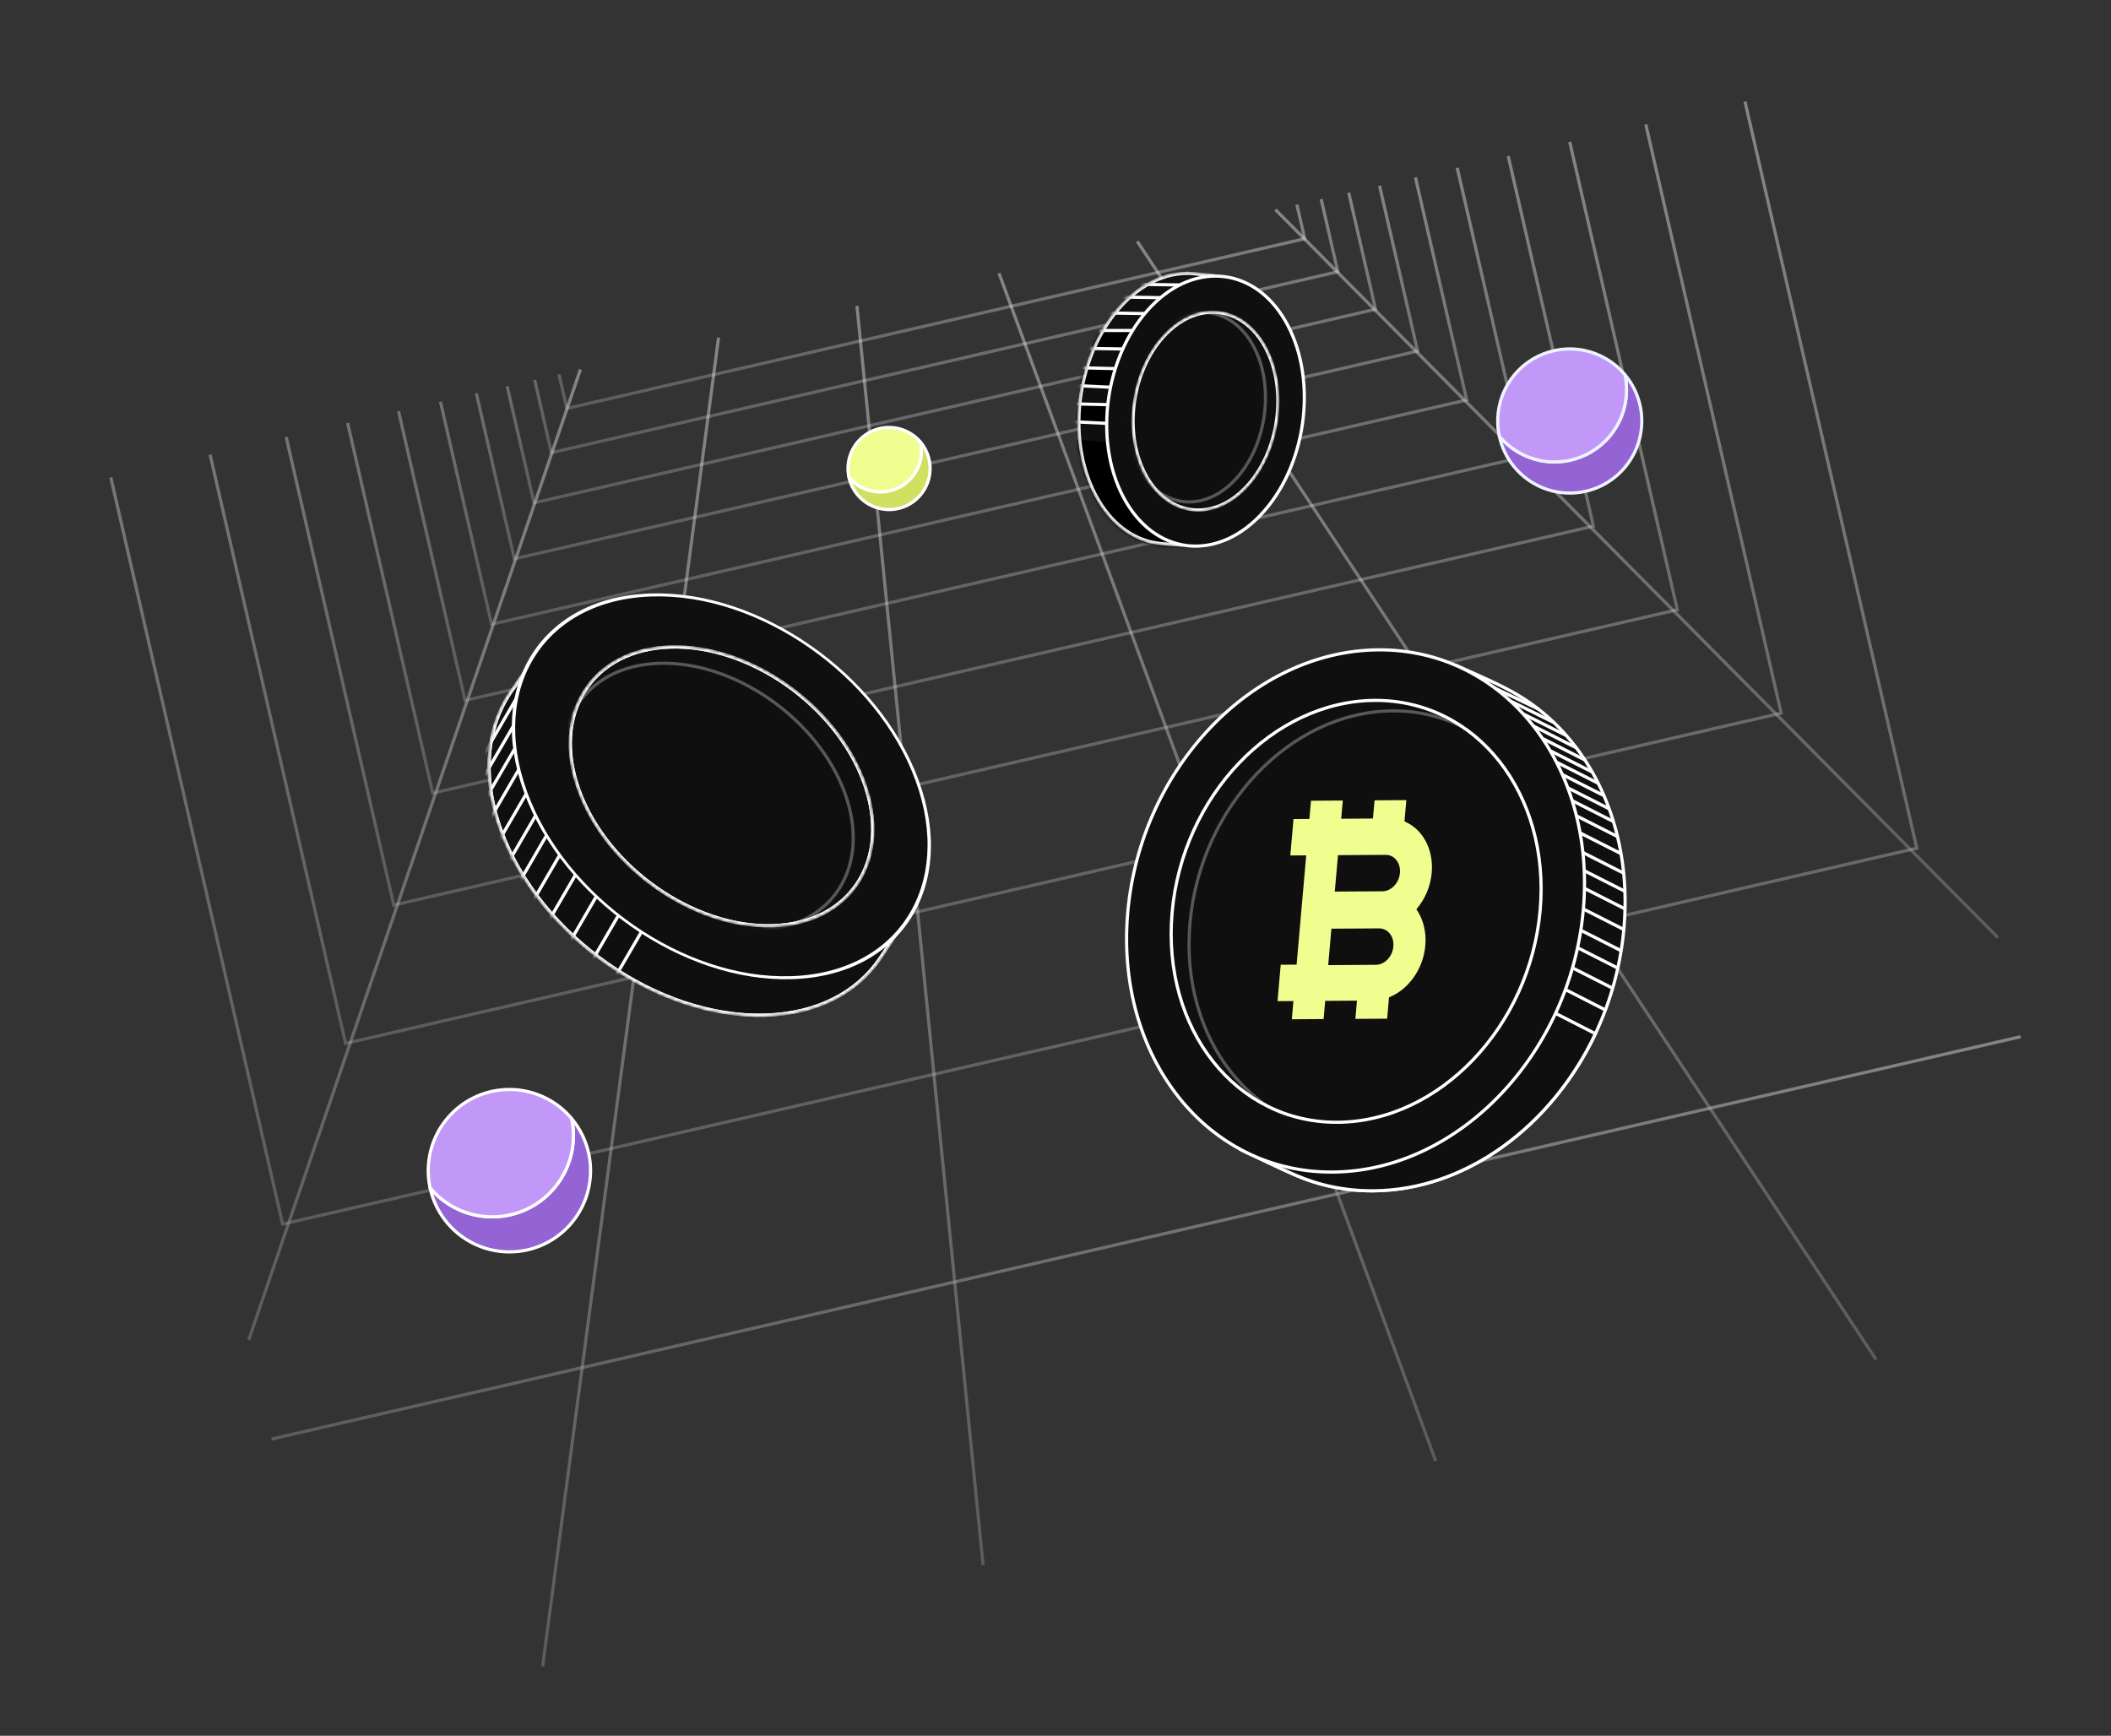 <svg width="664" height="546" viewBox="0 0 664 546" fill="none" xmlns="http://www.w3.org/2000/svg">
<rect x="0" y="0" width="664" height="546" fill="#333333" stroke="none"/>
<path d="M85.39 452.674L635.599 326.095" stroke="url(#paint0_linear_3956_17682)" stroke-opacity="0.4" stroke-miterlimit="10"/>
<path d="M34.855 150.185L88.897 385.05L602.91 266.806L548.868 31.942" stroke="url(#paint1_linear_3956_17682)" stroke-opacity="0.4" stroke-miterlimit="10"/>
<path d="M66.085 143.019L108.701 328.209L560.257 224.325L517.672 39.136" stroke="url(#paint2_linear_3956_17682)" stroke-opacity="0.4" stroke-miterlimit="10"/>
<path d="M90.017 137.493L123.862 284.699L527.591 191.81L493.746 44.633" stroke="url(#paint3_linear_3956_17682)" stroke-opacity="0.4" stroke-miterlimit="10"/>
<path d="M109.343 133.045L136.118 249.479L501.198 165.512L474.393 49.08" stroke="url(#paint4_linear_3956_17682)" stroke-opacity="0.4" stroke-miterlimit="10"/>
<path d="M125.356 129.37L146.293 220.33L479.296 143.715L458.359 52.786" stroke="url(#paint5_linear_3956_17682)" stroke-opacity="0.4" stroke-miterlimit="10"/>
<path d="M138.538 126.345L154.627 196.374L461.339 125.811L445.22 55.813" stroke="url(#paint6_linear_3956_17682)" stroke-opacity="0.4" stroke-miterlimit="10"/>
<path d="M149.837 123.75L161.788 175.788L445.904 110.443L433.923 58.406" stroke="url(#paint7_linear_3956_17682)" stroke-opacity="0.4" stroke-miterlimit="10"/>
<path d="M175.819 117.761L178.289 128.483L410.398 75.09L407.927 64.368" stroke="url(#paint8_linear_3956_17682)" stroke-opacity="0.4" stroke-miterlimit="10"/>
<path d="M168.185 119.52L173.435 142.389L420.809 85.475L415.559 62.637" stroke="url(#paint9_linear_3956_17682)" stroke-opacity="0.4" stroke-miterlimit="10"/>
<path d="M159.534 121.527L167.964 158.177L432.665 97.281L424.233 60.63" stroke="url(#paint10_linear_3956_17682)" stroke-opacity="0.4" stroke-miterlimit="10"/>
<path d="M182.58 116.216L78.228 421.506" stroke="url(#paint11_linear_3956_17682)" stroke-opacity="0.4" stroke-miterlimit="10"/>
<path d="M401.182 65.941L628.439 294.927" stroke="url(#paint12_linear_3956_17682)" stroke-opacity="0.4" stroke-miterlimit="10"/>
<path d="M226.016 106.211L170.677 524.173" stroke="url(#paint13_linear_3956_17682)" stroke-opacity="0.4" stroke-miterlimit="10"/>
<path d="M357.713 75.915L590.125 427.699" stroke="url(#paint14_linear_3956_17682)" stroke-opacity="0.4" stroke-miterlimit="10"/>
<path d="M269.541 96.205L309.22 492.302" stroke="url(#paint15_linear_3956_17682)" stroke-opacity="0.4" stroke-miterlimit="10"/>
<path d="M314.221 85.921L451.583 459.569" stroke="url(#paint16_linear_3956_17682)" stroke-opacity="0.4" stroke-miterlimit="10"/>
<mask id="mask0_3956_17682" style="mask-type:alpha" maskUnits="userSpaceOnUse" x="338" y="85" width="64" height="88">
<path d="M376.891 85.978L376.89 85.993L376.636 85.957C368.278 84.781 359.226 88.347 351.786 96.864C344.837 104.82 340.626 115.575 339.445 126.535C338.263 137.496 340.114 148.64 345.259 157.374C350.232 165.815 357.362 170.448 364.947 171.209L365.044 171.219L365.063 171.22L365.066 171.22C365.219 171.235 365.373 171.248 365.528 171.259L365.53 171.26L372.082 171.813L371.573 171.298L371.246 170.967L371.703 170.877C377.7 169.697 383.703 166.161 388.914 160.195C395.863 152.24 400.074 141.485 401.255 130.524C402.437 119.563 400.586 108.419 395.44 99.685C391.708 93.349 386.759 89.159 381.318 87.142L380.766 86.937L381.297 86.682L381.81 86.435L376.891 85.978Z" fill="#D9D9D9" stroke="black" stroke-width="0.5"/>
</mask>
<g mask="url(#mask0_3956_17682)">
<path d="M376.891 85.978L376.89 85.993L376.636 85.957C368.278 84.781 359.226 88.347 351.786 96.864C344.837 104.82 340.626 115.575 339.445 126.535C338.263 137.496 340.114 148.64 345.259 157.374C350.232 165.815 357.362 170.448 364.947 171.209L365.044 171.219L365.063 171.22L365.066 171.22C365.219 171.235 365.373 171.248 365.528 171.259L365.53 171.26L372.082 171.813L371.573 171.298L371.246 170.967L371.703 170.877C377.7 169.697 383.703 166.161 388.914 160.195C395.863 152.24 400.074 141.485 401.255 130.524C402.437 119.563 400.586 108.419 395.44 99.685C391.708 93.349 386.759 89.159 381.318 87.142L380.766 86.937L381.297 86.682L381.81 86.435L376.891 85.978Z" fill="#0F0F0F" stroke="white" stroke-width="0.5"/>
<path d="M352.341 139.387L336.148 138.114L350.733 173.613L378.627 172.797L352.341 139.387Z" fill="black"/>
<path d="M349.538 133.244L337.51 132.667L337.513 127.029L350.357 127.338L349.538 133.244Z" fill="black" stroke="white"/>
<path d="M350.725 121.876L338.697 121.299L338.701 115.661L351.545 115.97L350.725 121.876Z" fill="black" stroke="white"/>
<path d="M359.077 109.866L342.697 109.598L342.7 103.96L359.896 103.96L359.077 109.866Z" fill="black" stroke="white"/>
<path d="M347.895 98.436L364.275 98.704" stroke="white"/>
<path d="M352.895 93.436L369.275 93.704" stroke="white"/>
<path d="M358.895 89.436L375.275 89.704" stroke="white"/>
<path d="M377.112 86.249L377.108 86.276L376.601 86.205C368.343 85.043 359.371 88.561 351.974 97.029C345.065 104.939 340.87 115.644 339.693 126.562C338.516 137.481 340.362 148.569 345.475 157.248C350.413 165.63 357.478 170.209 364.972 170.96L365.068 170.97L365.084 170.971L365.089 170.972C365.241 170.986 365.394 170.999 365.546 171.01L365.551 171.011L371.428 171.507L371.395 171.473L370.741 170.811L371.654 170.631C377.589 169.464 383.545 165.962 388.725 160.031C395.635 152.12 399.83 141.416 401.006 130.497C402.183 119.578 400.338 108.491 395.225 99.812C391.517 93.518 386.611 89.371 381.231 87.376L380.127 86.967L380.889 86.601L377.112 86.249Z" stroke="white"/>
</g>
<path d="M360.688 97.918C346.881 113.725 344.003 140.587 354.209 157.912C364.416 175.237 383.877 176.523 397.684 160.716C411.492 144.909 414.37 118.047 404.163 100.722C393.956 83.397 374.495 82.11 360.688 97.918Z" fill="#0F0F0F" stroke="white"/>
<mask id="mask1_3956_17682" style="mask-type:alpha" maskUnits="userSpaceOnUse" x="355" y="97" width="48" height="64">
<path d="M365.628 106.322C355.511 117.905 353.408 137.579 360.88 150.262C368.352 162.946 382.605 163.894 392.722 152.312C402.839 140.73 404.942 121.055 397.47 108.372C389.998 95.689 375.745 94.74 365.628 106.322Z" fill="#66DD8C" stroke="black"/>
</mask>
<g mask="url(#mask1_3956_17682)">
<path d="M365.628 106.322C355.511 117.905 353.408 137.579 360.88 150.262C368.352 162.946 382.605 163.894 392.722 152.312C402.839 140.73 404.942 121.055 397.47 108.372C389.998 95.689 375.745 94.74 365.628 106.322Z" fill="#0F0F0F" stroke="black"/>
<path opacity="0.3" d="M363.254 106.048C353.56 117.147 351.545 135.998 358.704 148.15C365.863 160.301 379.519 161.211 389.214 150.113C398.908 139.014 400.923 120.163 393.764 108.011C386.605 95.859 372.948 94.95 363.254 106.048Z" stroke="white"/>
<path d="M365.628 106.322C355.511 117.905 353.408 137.579 360.88 150.262C368.352 162.946 382.605 163.894 392.722 152.312C402.839 140.73 404.942 121.055 397.47 108.372C389.998 95.689 375.745 94.74 365.628 106.322Z" stroke="white"/>
</g>
<mask id="mask2_3956_17682" style="mask-type:alpha" maskUnits="userSpaceOnUse" x="153" y="199" width="132" height="121">
<path d="M166.326 209.396L161.924 215.896L161.947 215.913L161.641 216.323C153.236 227.559 151.177 243.61 157.637 261.29C163.672 277.806 175.987 292.574 191.035 303.089C206.083 313.603 223.826 319.837 240.69 319.333C256.985 318.846 269.448 312.162 276.629 301.72L276.722 301.585L276.738 301.56L276.741 301.556C276.886 301.344 277.028 301.13 277.168 300.914L277.171 300.91L283.113 291.973L282.169 292.241L281.273 292.496L281.556 291.609C284.64 281.923 284.296 270.338 279.771 257.954C273.736 241.439 261.421 226.67 246.373 216.156C231.325 205.641 213.582 199.407 196.718 199.911C184.485 200.277 174.413 204.136 167.117 210.449L166.227 211.219L166.291 210.044L166.326 209.396Z" fill="#D9D9D9" stroke="black"/>
</mask>
<g mask="url(#mask2_3956_17682)">
<path d="M166.326 209.396L161.924 215.896L161.947 215.913L161.641 216.323C153.236 227.559 151.177 243.61 157.637 261.29C163.672 277.806 175.987 292.574 191.035 303.089C206.083 313.603 223.826 319.837 240.69 319.333C256.985 318.846 269.448 312.162 276.629 301.72L276.722 301.585L276.738 301.56L276.741 301.556C276.886 301.344 277.028 301.13 277.168 300.914L277.171 300.91L283.113 291.973L282.169 292.241L281.273 292.496L281.556 291.609C284.64 281.923 284.296 270.338 279.771 257.954C273.736 241.439 261.421 226.67 246.373 216.156C231.325 205.641 213.582 199.407 196.718 199.911C184.485 200.277 174.413 204.136 167.117 210.449L166.227 211.219L166.291 210.044L166.326 209.396Z" fill="#0F0F0F" stroke="white"/>
<path d="M203.727 289.74L192.967 308.25" stroke="white"/>
<path d="M196.172 285.11L185.412 303.621" stroke="white"/>
<path d="M189.188 279.204L178.428 297.714" stroke="white"/>
<path d="M182.586 272.493L171.826 291.003" stroke="white"/>
<path d="M178.021 265.578L167.262 284.088" stroke="white"/>
<path d="M173.194 260.568L162.434 279.079" stroke="white"/>
<path d="M169.039 255.569L158.279 274.08" stroke="white"/>
<path d="M166.742 247.598L155.982 266.108" stroke="white"/>
<path d="M164.531 239.747L153.771 258.257" stroke="white"/>
<path d="M162.375 234.716L151.615 253.226" stroke="white"/>
<path d="M163.035 218.617L152.275 237.127" stroke="white"/>
<path d="M163.188 225.407L152.428 243.917" stroke="white"/>
<path d="M166.326 209.396L161.924 215.896L161.947 215.913L161.641 216.323C153.236 227.559 151.177 243.61 157.637 261.29C163.672 277.806 175.987 292.574 191.035 303.089C206.083 313.603 223.826 319.837 240.69 319.333C256.985 318.846 269.448 312.162 276.629 301.72L276.722 301.585L276.738 301.56L276.741 301.556C276.886 301.344 277.028 301.13 277.168 300.914L277.171 300.91L283.113 291.973L282.169 292.241L281.273 292.496L281.556 291.609C284.64 281.923 284.296 270.338 279.771 257.954C273.736 241.439 261.421 226.67 246.373 216.156C231.325 205.641 213.582 199.407 196.718 199.911C184.485 200.277 174.413 204.136 167.117 210.449L166.227 211.219L166.291 210.044L166.326 209.396Z" stroke="white"/>
</g>
<ellipse cx="61.564" cy="64.104" rx="61.564" ry="64.104" transform="matrix(-1 0.03 0.343 0.939 266.477 185.303)" fill="#0F0F0F" stroke="white" stroke-miterlimit="10"/>
<mask id="mask3_3956_17682" style="mask-type:alpha" maskUnits="userSpaceOnUse" x="178" y="203" width="98" height="89">
<path d="M182.163 248.696C191.017 272.928 218.254 291.939 242.971 291.2C267.688 290.461 280.593 270.25 271.739 246.018C262.885 221.786 235.648 202.776 210.931 203.515C186.214 204.254 173.308 224.465 182.163 248.696Z" fill="#66DD8C" stroke="black"/>
</mask>
<g mask="url(#mask3_3956_17682)">
<path d="M182.163 248.696C191.017 272.928 218.254 291.939 242.971 291.2C267.688 290.461 280.593 270.25 271.739 246.018C262.885 221.786 235.648 202.776 210.931 203.515C186.214 204.254 173.308 224.465 182.163 248.696Z" stroke="white"/>
<path opacity="0.3" d="M179.852 251.951C188.339 275.177 214.445 293.398 238.134 292.689C261.823 291.981 274.193 272.61 265.707 249.384C257.22 226.158 231.113 207.937 207.424 208.645C183.735 209.354 171.365 228.725 179.852 251.951Z" stroke="white"/>
<path d="M182.163 248.696C191.017 272.928 218.254 291.939 242.971 291.2C267.688 290.461 280.593 270.25 271.739 246.018C262.885 221.786 235.648 202.776 210.931 203.515C186.214 204.254 173.308 224.465 182.163 248.696Z" stroke="white"/>
</g>
<path d="M510.802 291.991C506.819 337.351 471.511 374.327 431.939 374.579C423.203 374.634 414.99 372.895 407.537 369.664C401.95 367.241 398.702 365.563 390.436 361.677C373.257 346.941 365.055 320.741 367.499 292.901C371.483 247.541 406.791 210.565 446.363 210.313C450.722 210.286 453.913 208.479 457.982 209.308C465.015 212.425 471.692 215.255 477.286 218.547C499.8 231.796 513.641 259.66 510.802 291.991Z" fill="#0F0F0F" stroke="white" stroke-miterlimit="10"/>
<path d="M407.536 369.664C414.989 372.896 423.202 374.635 431.938 374.579C461.226 374.393 488.179 354.089 501.824 325.158L489.518 318.873L367.498 292.901C365.054 320.741 373.256 346.941 390.435 361.678C398.701 365.564 401.949 367.241 407.536 369.664Z" fill="#0F0F0F" stroke="white" stroke-miterlimit="10"/>
<path d="M504.762 317.594L492.455 311.309" stroke="white" stroke-miterlimit="10"/>
<path d="M507.224 310.843L494.447 304.37" stroke="white" stroke-miterlimit="10"/>
<path d="M508.97 304.571L496.193 298.098" stroke="white" stroke-miterlimit="10"/>
<path d="M509.79 298.992L497.014 292.519" stroke="white" stroke-miterlimit="10"/>
<path d="M511.029 292.519L498.252 286.045" stroke="white" stroke-miterlimit="10"/>
<path d="M511.384 286.033L498.607 279.56" stroke="white" stroke-miterlimit="10"/>
<path d="M511.029 280.329L498.252 273.855" stroke="white" stroke-miterlimit="10"/>
<path d="M510.626 274.625L497.85 268.151" stroke="white" stroke-miterlimit="10"/>
<path d="M509.79 268.483L497.014 262.01" stroke="white" stroke-miterlimit="10"/>
<path d="M508.622 263.083L495.846 256.609" stroke="white" stroke-miterlimit="10"/>
<path d="M507.361 258.358L494.584 251.884" stroke="white" stroke-miterlimit="10"/>
<path d="M505.939 254.304L493.162 247.831" stroke="white" stroke-miterlimit="10"/>
<path d="M504.594 250.323L491.514 243.696" stroke="white" stroke-miterlimit="10"/>
<path d="M502.688 246.376L489.607 239.75" stroke="white" stroke-miterlimit="10"/>
<path d="M500.809 242.837L487.729 236.211" stroke="white" stroke-miterlimit="10"/>
<path d="M498.622 239.106L485.1 232.248" stroke="white" stroke-miterlimit="10"/>
<path d="M495.903 235.271L482.381 228.412" stroke="white" stroke-miterlimit="10"/>
<path d="M492.724 231.402L479.09 224.557" stroke="white" stroke-miterlimit="10"/>
<path d="M488.778 227.292L474.869 220.389" stroke="white" stroke-miterlimit="10"/>
<path d="M484.058 223.142L469.699 216.205" stroke="white" stroke-miterlimit="10"/>
<path d="M404.052 365.698L399.512 362.591L382.502 356.618L387.042 359.725L404.052 365.698Z" fill="#D82525"/>
<path d="M399.513 362.591L395.251 359.079L378.24 353.105L382.503 356.617L399.513 362.591Z" fill="#D82525"/>
<path d="M395.246 359.079L391.278 355.182L374.268 349.209L378.236 353.105L395.246 359.079Z" fill="#D82525"/>
<path d="M375.549 273.229L377.666 266.996L360.656 261.023L358.539 267.256L375.549 273.229Z" fill="#D82525"/>
<path d="M498.027 286.096C494.044 331.456 458.735 368.433 419.163 368.684C379.592 368.935 350.741 332.367 354.725 287.006C358.707 241.645 394.016 204.67 433.587 204.418C473.159 204.167 502.01 240.735 498.027 286.096Z" fill="#0F0F0F" stroke="white" stroke-miterlimit="10"/>
<path d="M484.449 286.301C481.232 322.947 452.706 352.82 420.737 353.023C388.767 353.226 365.46 323.683 368.678 287.037C371.895 250.39 400.42 220.519 432.39 220.315C464.359 220.112 487.667 249.655 484.449 286.301Z" fill="#0F0F0F" stroke="white" stroke-miterlimit="10"/>
<mask id="mask4_3956_17682" style="mask-type:alpha" maskUnits="userSpaceOnUse" x="368" y="220" width="117" height="134">
<path d="M484.449 286.301C481.232 322.947 452.706 352.82 420.737 353.023C388.767 353.226 365.46 323.683 368.678 287.037C371.895 250.39 400.42 220.519 432.39 220.315C464.359 220.112 487.667 249.655 484.449 286.301Z" fill="#0F0F0F"/>
</mask>
<g mask="url(#mask4_3956_17682)">
<path opacity="0.3" d="M490.078 289.601C486.86 326.246 458.335 356.119 426.366 356.322C394.396 356.525 371.089 326.982 374.307 290.336C377.524 253.69 406.049 223.818 438.019 223.614C469.988 223.412 493.296 252.954 490.078 289.601Z" stroke="white" stroke-miterlimit="10"/>
</g>
<path d="M419.994 267.697L419.05 278.444L433.116 278.355C435.705 278.338 438.015 275.919 438.275 272.951C438.536 269.983 436.648 267.591 434.059 267.608L419.994 267.697Z" fill="#0F0F0F"/>
<path d="M412.37 251.875L422.366 251.811L421.863 257.539L431.854 257.475L432.357 251.748L442.354 251.684L441.765 258.39C447.381 260.712 450.994 267.052 450.337 274.535C449.951 278.937 448.155 282.961 445.514 286.017C447.621 289.043 448.712 293.049 448.325 297.451C447.668 304.934 442.937 311.327 436.906 313.723L436.317 320.431L426.321 320.494L426.824 314.765L416.833 314.828L416.33 320.556L406.334 320.619L406.837 314.891L406.832 314.891L401.836 314.923L402.842 303.465L407.838 303.434L410.856 269.061L405.86 269.093L406.866 257.636L411.862 257.604L412.37 251.875ZM419.846 280.454L420.852 268.997L435.847 268.902C438.607 268.884 440.62 271.435 440.342 274.599C440.064 277.762 437.601 280.341 434.841 280.359L419.846 280.454ZM417.834 303.37L418.84 291.913L433.835 291.818C436.595 291.8 438.607 294.35 438.329 297.514C438.052 300.679 435.589 303.257 432.829 303.275L417.834 303.37Z" fill="#EFFE8E"/>
<path d="M420.853 268.998L419.846 280.455L434.842 280.36C437.601 280.342 440.064 277.763 440.342 274.599C440.62 271.435 438.608 268.885 435.847 268.903L420.853 268.998Z" fill="#0F0F0F"/>
<path d="M418.782 292.126L417.776 303.584L432.771 303.489C435.531 303.471 437.994 300.892 438.272 297.728C438.55 294.564 436.537 292.014 433.777 292.031L418.782 292.126Z" fill="#0F0F0F"/>
<path d="M503.736 152.788C498.338 155.431 492.111 155.823 486.424 153.876C480.737 151.93 476.056 147.805 473.409 142.408C472.594 140.762 471.988 139.019 471.608 137.222C474.864 141.098 479.325 143.773 484.278 144.82C489.231 145.866 494.393 145.224 498.939 142.996C503.48 140.763 507.144 137.074 509.347 132.518C511.55 127.962 512.166 122.801 511.097 117.854C512.281 119.258 513.288 120.803 514.093 122.454C516.738 127.851 517.133 134.077 515.192 139.764C513.25 145.452 509.129 150.136 503.736 152.788Z" fill="#9464D4" stroke="#EFF3FF" stroke-linecap="round" stroke-linejoin="round"/>
<path d="M498.939 142.996C494.393 145.224 489.232 145.866 484.278 144.819C479.325 143.773 474.865 141.098 471.608 137.221C470.534 132.273 471.148 127.108 473.351 122.549C475.555 117.99 479.222 114.3 483.767 112.068C488.315 109.838 493.48 109.197 498.436 110.246C503.392 111.294 507.854 113.973 511.109 117.854C512.177 122.802 511.559 127.965 509.354 132.521C507.149 137.077 503.483 140.764 498.939 142.996Z" fill="#C198F8" stroke="#EFF3FF" stroke-linecap="round" stroke-linejoin="round"/>
<path d="M171.48 391.195C165.397 394.173 158.38 394.614 151.971 392.421C145.563 390.227 140.288 385.579 137.306 379.498C136.387 377.643 135.705 375.679 135.276 373.654C138.945 378.022 143.972 381.036 149.553 382.215C155.135 383.395 160.951 382.671 166.074 380.16C171.191 377.644 175.32 373.488 177.802 368.354C180.285 363.22 180.979 357.403 179.774 351.829C181.109 353.411 182.243 355.152 183.15 357.013C186.131 363.094 186.577 370.11 184.388 376.519C182.2 382.928 177.557 388.206 171.48 391.195Z" fill="#9464D4" stroke="white" stroke-linecap="round" stroke-linejoin="round"/>
<path d="M166.075 380.16C160.952 382.671 155.136 383.395 149.554 382.215C143.972 381.036 138.946 378.022 135.277 373.654C134.066 368.078 134.758 362.257 137.241 357.12C139.724 351.982 143.856 347.825 148.977 345.309C154.103 342.797 159.923 342.074 165.507 343.256C171.092 344.438 176.12 347.456 179.788 351.83C180.992 357.405 180.296 363.223 177.811 368.357C175.326 373.491 171.194 377.646 166.075 380.16Z" fill="#C198F8" stroke="white" stroke-linecap="round" stroke-linejoin="round"/>
<path d="M285.336 158.98C282.258 160.487 278.709 160.71 275.468 159.6C272.226 158.491 269.558 156.139 268.049 153.063C267.585 152.125 267.24 151.132 267.023 150.107C268.879 152.317 271.421 153.841 274.245 154.438C277.068 155.034 280.01 154.668 282.601 153.399C285.19 152.125 287.278 150.023 288.534 147.426C289.789 144.83 290.14 141.887 289.531 139.068C290.206 139.868 290.78 140.749 291.239 141.69C292.747 144.766 292.972 148.315 291.865 151.557C290.758 154.798 288.41 157.468 285.336 158.98Z" fill="#D0E162" stroke="white" stroke-linecap="round" stroke-linejoin="round"/>
<path d="M282.598 153.399C280.007 154.669 277.065 155.035 274.242 154.438C271.419 153.842 268.876 152.317 267.02 150.108C266.408 147.287 266.758 144.343 268.014 141.744C269.27 139.146 271.36 137.043 273.95 135.77C276.543 134.5 279.487 134.134 282.311 134.732C285.136 135.33 287.68 136.856 289.535 139.069C290.144 141.889 289.792 144.832 288.535 147.428C287.278 150.025 285.188 152.127 282.598 153.399Z" fill="#EFFE8E" stroke="white" stroke-linecap="round" stroke-linejoin="round"/>
<defs>
<linearGradient id="paint0_linear_3956_17682" x1="360.234" y1="327.248" x2="360.754" y2="451.521" gradientUnits="userSpaceOnUse">
<stop stop-color="white"/>
<stop offset="1" stop-color="#999999"/>
</linearGradient>
<linearGradient id="paint1_linear_3956_17682" x1="318.147" y1="32.908" x2="319.618" y2="384.083" gradientUnits="userSpaceOnUse">
<stop stop-color="white"/>
<stop offset="1" stop-color="#999999"/>
</linearGradient>
<linearGradient id="paint2_linear_3956_17682" x1="312.57" y1="39.995" x2="313.773" y2="327.35" gradientUnits="userSpaceOnUse">
<stop stop-color="white"/>
<stop offset="1" stop-color="#999999"/>
</linearGradient>
<linearGradient id="paint3_linear_3956_17682" x1="308.305" y1="45.41" x2="309.304" y2="283.922" gradientUnits="userSpaceOnUse">
<stop stop-color="white"/>
<stop offset="1" stop-color="#999999"/>
</linearGradient>
<linearGradient id="paint4_linear_3956_17682" x1="304.854" y1="49.79" x2="305.687" y2="248.769" gradientUnits="userSpaceOnUse">
<stop stop-color="white"/>
<stop offset="1" stop-color="#999999"/>
</linearGradient>
<linearGradient id="paint5_linear_3956_17682" x1="301.978" y1="53.441" x2="302.674" y2="219.675" gradientUnits="userSpaceOnUse">
<stop stop-color="white"/>
<stop offset="1" stop-color="#999999"/>
</linearGradient>
<linearGradient id="paint6_linear_3956_17682" x1="299.647" y1="56.423" x2="300.23" y2="195.764" gradientUnits="userSpaceOnUse">
<stop stop-color="white"/>
<stop offset="1" stop-color="#999999"/>
</linearGradient>
<linearGradient id="paint7_linear_3956_17682" x1="297.627" y1="58.977" x2="298.114" y2="175.217" gradientUnits="userSpaceOnUse">
<stop stop-color="white"/>
<stop offset="1" stop-color="#999999"/>
</linearGradient>
<linearGradient id="paint8_linear_3956_17682" x1="292.976" y1="64.849" x2="293.241" y2="128.002" gradientUnits="userSpaceOnUse">
<stop stop-color="white"/>
<stop offset="1" stop-color="#999999"/>
</linearGradient>
<linearGradient id="paint9_linear_3956_17682" x1="294.332" y1="63.145" x2="294.662" y2="141.882" gradientUnits="userSpaceOnUse">
<stop stop-color="white"/>
<stop offset="1" stop-color="#999999"/>
</linearGradient>
<linearGradient id="paint10_linear_3956_17682" x1="295.897" y1="61.168" x2="296.301" y2="157.64" gradientUnits="userSpaceOnUse">
<stop stop-color="white"/>
<stop offset="1" stop-color="#999999"/>
</linearGradient>
<linearGradient id="paint11_linear_3956_17682" x1="129.766" y1="116.437" x2="131.042" y2="421.285" gradientUnits="userSpaceOnUse">
<stop stop-color="white"/>
<stop offset="1" stop-color="#999999"/>
</linearGradient>
<linearGradient id="paint12_linear_3956_17682" x1="514.329" y1="65.468" x2="515.292" y2="295.401" gradientUnits="userSpaceOnUse">
<stop stop-color="white"/>
<stop offset="1" stop-color="#999999"/>
</linearGradient>
<linearGradient id="paint13_linear_3956_17682" x1="197.472" y1="106.33" x2="199.222" y2="524.054" gradientUnits="userSpaceOnUse">
<stop stop-color="white"/>
<stop offset="1" stop-color="#999999"/>
</linearGradient>
<linearGradient id="paint14_linear_3956_17682" x1="473.18" y1="75.432" x2="474.657" y2="428.183" gradientUnits="userSpaceOnUse">
<stop stop-color="white"/>
<stop offset="1" stop-color="#999999"/>
</linearGradient>
<linearGradient id="paint15_linear_3956_17682" x1="288.551" y1="96.126" x2="290.21" y2="492.382" gradientUnits="userSpaceOnUse">
<stop stop-color="white"/>
<stop offset="1" stop-color="#999999"/>
</linearGradient>
<linearGradient id="paint16_linear_3956_17682" x1="382.118" y1="85.637" x2="383.686" y2="459.854" gradientUnits="userSpaceOnUse">
<stop stop-color="white"/>
<stop offset="1" stop-color="#999999"/>
</linearGradient>
</defs>
</svg>
